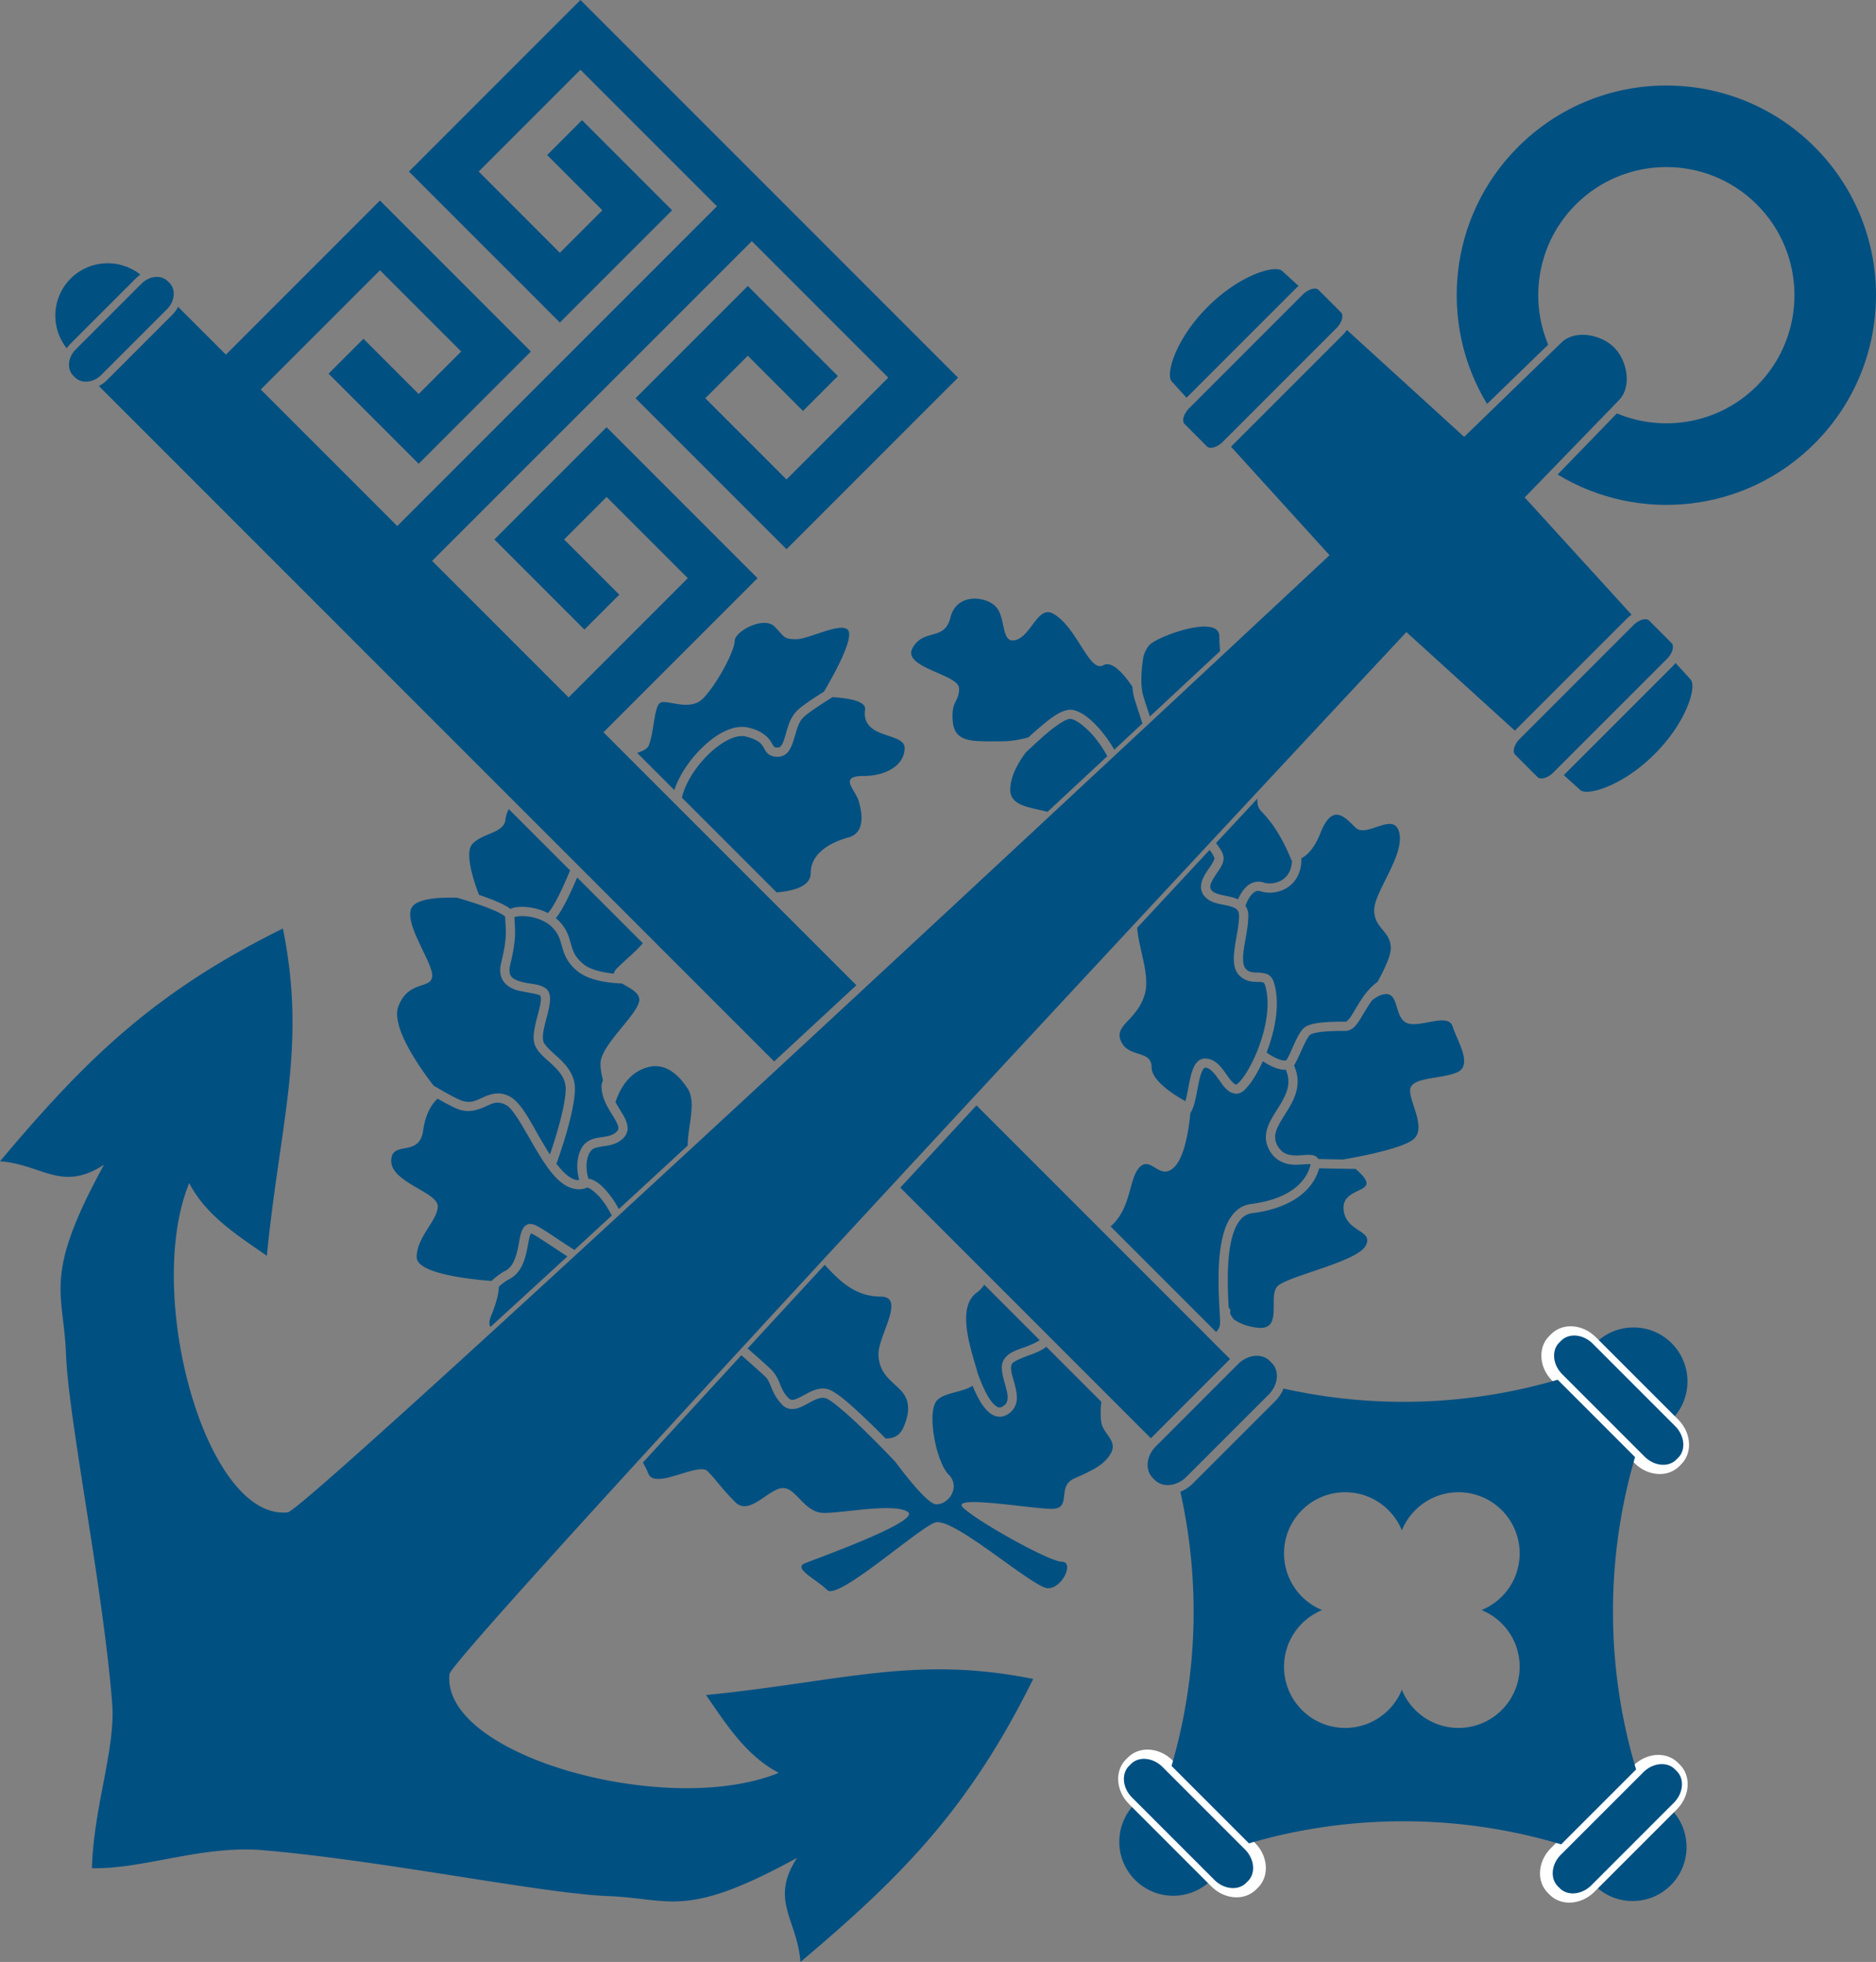 <svg xmlns="http://www.w3.org/2000/svg" width="340.158" height="355.659" xml:space="preserve"><rect width="100%" height="100%" fill="#808080" stroke="none"/><path fill-rule="evenodd" clip-rule="evenodd" fill="#015082" d="M112.797 178.294c-2.78-.134-5.945-.587-7.962-2.143-1.916-1.496-2.519-3.096-2.89-4.432-.392-1.354-.605-2.392-1.829-3.632-1.375-1.4-3.779-2.031-5.443-2.019-.435 0-.816.041-1.088.105a1.58 1.58 0 0 0-.307.097c.015.8.118 1.566.12 2.654 0 1.334-.177 3.084-.881 5.922a4.34 4.34 0 0 0-.143 1.033c.021 1.356.833 1.729 2.375 2.153 1.511.409 3.197.269 4.379 1.285.501.518.612 1.172.614 1.78-.037 2.123-1.336 5.124-1.307 6.93-.002.338.044.607.115.798.263.826 1.585 1.882 2.949 3.153 1.341 1.278 2.746 2.97 2.746 5.414-.025 4.51-3.259 13.281-3.263 13.336a.857.857 0 0 1-.114.206c1.416 1.84 2.85 3.071 4.046 2.989.035 0 .071-.009.106-.011a9.703 9.703 0 0 1-.349-2.509c0-.916.149-1.941.612-2.948.764-1.714 2.344-2.114 3.532-2.268 1.252-.183 2.264-.291 3.026-1.062.237-.253.273-.39.283-.614.044-.521-.607-1.627-1.408-2.9-.773-1.289-1.643-2.84-1.65-4.709.022-.384.121-.733.272-1.062-.268-1.02-.456-2.071-.456-3.033 0-3.467 7.235-9.223 7.033-11.695-.1-1.261-1.804-2.031-3.118-2.818zm32.883-48.255c-1.38 1.289-1.433 4.178-2.602 6.024-.406.627-1.174 1.149-2.079 1.128-.747.014-1.399-.207-1.817-.623-.409-.411-.562-.811-.76-1.13-.39-.611-.802-1.275-3.108-1.906a3.073 3.073 0 0 0-.771-.094c-1.987-.041-4.904 1.847-7.166 4.453-1.86 2.097-3.279 4.638-3.734 6.708l17.174 17.174c3.067-.268 6.18-1.073 6.18-3.498 0-3.632 3.632-5.588 6.866-6.476 3.234-.888 2.373-4.89 1.785-6.741s-3.621-4.386.849-4.386 7.534-2.149 7.534-5.077-7.953-1.489-7.174-6.997c.226-1.593-3.459-2.074-5.911-2.22-2.447 1.534-4.603 2.982-5.266 3.661zm-53.467 34.487c.109.083.218.165.324.25.083-.039.167-.082.245-.109.538-.192 1.173-.27 1.892-.275 1.392.009 3.111.331 4.662 1.124.117-.108.271-.283.446-.521.382-.52.842-1.303 1.328-2.243.718-1.391 1.496-3.135 2.261-4.959l-11.125-11.125c-.345.741-.555 1.378-.587 1.825-.187 2.53-3.944 2.431-5.953 4.44-1.613 1.613.322 7.159 1.147 9.285 2.255.761 4.249 1.566 5.36 2.308zm8.553 1.915c.183.148.366.294.536.461 1.546 1.533 1.897 3.098 2.254 4.352.38 1.272.717 2.287 2.322 3.586 1.116.925 3.253 1.429 5.424 1.665.041-.292.204-.608.562-.967 1.651-1.65 3.468-3.078 4.701-4.55l-11.912-11.912c-1.223 2.863-2.481 5.479-3.52 6.909-.127.161-.247.314-.367.456zM83.28 199.343c.647.293 1.175.392 1.659.392 1.629.079 2.995-1.429 5.334-1.52.747-.003 1.555.207 2.382.688 2.126 1.318 3.827 5.072 5.958 8.594.356.621.724 1.222 1.098 1.795a95.77 95.77 0 0 0 1.287-4.039c.798-2.701 1.581-5.958 1.573-7.86 0-1.751-.971-2.992-2.229-4.202-1.233-1.215-2.732-2.201-3.36-3.778-.166-.446-.221-.913-.221-1.385.03-2.359 1.343-5.432 1.307-6.93.002-.409-.097-.579-.125-.594-.089-.252-1.902-.505-3.574-.841-1.638-.324-3.689-1.332-3.671-3.783 0-.446.064-.922.194-1.435.68-2.753.828-4.34.83-5.52.002-1.002-.114-1.76-.125-2.745a2.043 2.043 0 0 0-.334-.275c-.366-.252-.968-.565-1.708-.885-1.484-.644-3.533-1.339-5.635-1.976a86.015 86.015 0 0 0-1.022-.303c-2.978-.092-6.635.095-7.955 1.415-2.366 2.365 3.425 10.045 3.425 12.667 0 2.621-4.294.732-6.132 5.599-1.385 3.665 3.764 10.991 6.392 14.388 1.854 1.092 3.553 2.037 4.652 2.533zm42.838-62.558c2.472-2.777 5.515-4.982 8.425-5.023.404 0 .807.046 1.194.149 3.865.882 4.291 3.266 4.61 3.45.081.066.133.143.652.156.354-.021.453-.087.703-.409.228-.322.448-.912.652-1.617.432-1.406.804-3.273 2.141-4.637.84-.826 2.724-2.103 4.909-3.482 1.336-2.251 4.577-7.96 4.577-10.402 0-3.074-7.138.906-9.559.906s-2.108-.415-4.009-2.316-7.205.851-7.205 2.649-3.28 7.955-5.77 10.444c-2.489 2.489-6.883-.127-7.859.849-.975.976-1.019 5.231-1.92 7.584-.235.612-1.021 1.062-2.133 1.397l6.75 6.75c.703-2.201 2.12-4.472 3.842-6.448zm100.728 81.475c6.748-.88 9.84-3.775 10.707-6.853a2.03 2.03 0 0 0 .072-.36l-.008-.001a1.383 1.383 0 0 0-.312-.021c-.516-.005-1.348.113-2.271.113-1.615.037-3.781-.473-4.963-2.828a4.687 4.687 0 0 1-.541-2.166c.021-1.978 1.174-3.594 2.17-5.209 1.021-1.614 1.922-3.199 1.912-4.883 0-.664-.141-1.368-.477-2.142-.055.004-.113.021-.168.021l-.074-.001c-1.625-.052-3.277-1.132-3.902-1.558-.764 1.673-1.604 3.114-2.381 4.144-.783.941-1.324 1.662-2.408 1.761-1.742-.113-2.457-1.608-3.307-2.712-.83-1.204-1.637-2.053-2.385-2.005-.088.005-.188.012-.438.419-.223.389-.438 1.056-.613 1.824-.363 1.553-.592 3.48-1.113 4.92a4.577 4.577 0 0 1-.506 1.033c-.248 2.648-.969 7.865-2.896 9.793-2.629 2.63-4.229-2.033-6.262 0-2.033 2.034-1.43 6.937-4.922 10.429-.127.127-.264.229-.395.345l19.139 19.139c.445-.438.721-.969.723-1.696.002-1.229-.283-4.346-.283-7.76.004-2.908.197-6.054.986-8.644.763-2.554 2.261-4.761 4.916-5.102zm7.256-57.878c-1.115.998-2.529 1.443-3.854 1.445a5.426 5.426 0 0 1-1.637-.245 1.536 1.536 0 0 0-.453-.079c-.619-.028-1.268.577-1.748 1.415a7.467 7.467 0 0 0-.58 1.264c.322.5.525 1.118.516 1.825-.016 2.625-.967 5.71-.953 7.779-.002.942.193 1.557.52 1.872.941 1.021 2.113.356 3.803.91.561.229 1.043.783 1.246 1.479.391 1.229.551 2.544.555 3.888-.014 3-.803 6.15-1.867 8.877.02.011.039.012.057.025.002-.003.498.364 1.176.729.674.373 1.539.703 2.012.688.154-.012.236-.022.295-.048.004-.002.008-.008.012-.011l.016-.004a.415.415 0 0 0 .125-.137c.996-1.782 1.789-4.354 2.967-5.597.818-.752 1.949-.914 3.305-1.086 1.352-.145 2.906-.165 4.336-.165.119.041.537-.214 1.074-1.057.531-.8 1.139-1.966 1.951-3.158.705-1.056 1.627-2.136 2.816-3.024 1.279-2.33 2.391-4.735 2.391-6.065 0-3.137-3.014-3.573-3.014-6.896 0-3.324 5.449-9.803 4.564-13.967s-5.934 1.013-7.973-1.026c-2.039-2.04-4.184-4.45-6.361 1.056-1.096 2.768-2.408 3.992-3.445 4.527.002.071.012.148.012.218.005 2.011-.751 3.574-1.864 4.568zm-74.42 74.667c-4.637 0-7.5-2.988-9.507-5.069a17.981 17.981 0 0 1-.631-.697c-4.765 5.159-9.445 10.233-13.984 15.163 1.783 1.557 3.659 3.216 4.364 3.92 1.708 1.834 1.376 3.466 3.102 5.117.244.227.377.264.623.275.454.023 1.309-.392 2.251-.921.956-.509 2.031-1.111 3.308-1.124.306 0 .622.039.935.129 1.83.595 4.923 3.54 7.967 6.462.871.851 1.707 1.687 2.461 2.45 1.068.054 2.448-.245 3.189-1.889 1.321-2.929 1.241-5.158-.583-6.982-1.824-1.823-3.773-2.979-3.888-6.322s5.03-10.512.393-10.512zm27.086 8.788c.684-.28 1.27-.568 1.754-.893l-10.049-10.05c-.369.544-.791 1.02-1.301 1.378-3.771 2.637-1.258 9.918 0 14.249.023.084.025.151.043.231.066.194.137.396.213.602.576 1.592 1.414 3.504 2.314 4.671.604.8 1.189 1.146 1.521 1.123.125 0 .25-.025.406-.105.854-.488.994-.911 1.031-1.721.035-1.414-1.012-3.457-1.051-5.343a3.083 3.083 0 0 1 .25-1.288c.925-1.774 3.07-2.066 4.869-2.854zm76.644-57.713c-.82-2.627-5.74.199-8.176-.625-2.436-.822-1.51-5.294-3.889-5.294-.822 0-1.713.476-2.529 1.096-.959 1.275-1.67 2.667-2.398 3.775-.594.877-1.256 1.766-2.473 1.809-1.412 0-2.924.022-4.158.154-1.227.103-2.201.443-2.297.606-.656.59-1.652 3.28-2.684 5.216-.053.1-.127.174-.193.261.455 1.014.674 1.999.672 2.932-.008 2.288-1.15 4.142-2.168 5.776-1.047 1.633-1.936 3.079-1.914 4.315.004.452.1.896.355 1.397.893 1.672 2.061 1.886 3.473 1.923.783 0 1.561-.111 2.271-.117.408.008.82.024 1.268.274.201.105.359.285.484.488.857.019 2.57.054 4.453.082.527-.086 10.244-1.694 12.695-3.599 2.518-1.956-.521-6.491-.521-8.923s5.275-1.988 8.398-3.218c3.124-1.227.151-5.702-.669-8.328zM124.69 197.346c-2.084-3.202-4.936-5.263-8.708-3.307-2.624 1.36-3.866 4.162-4.38 5.742.171.324.358.646.551.963.729 1.254 1.606 2.363 1.647 3.769.012.63-.26 1.296-.768 1.797-1.28 1.268-2.839 1.357-3.965 1.537-1.189.209-1.783.331-2.26 1.312-.338.732-.46 1.512-.46 2.246 0 .771.136 1.484.271 1.997.026.102.052.187.077.27 1.626.247 3.051 1.79 4.465 3.766.37.548.722 1.135 1.042 1.746l.764-.703c3.836-3.534 7.758-7.15 11.73-10.819-.027-3.283 1.629-7.803-.006-10.316zm-18.239 17.957s-.025.002-.042.009a4.159 4.159 0 0 1-1.493.288c-3.354-.129-5.587-3.723-7.746-7.248-2.062-3.559-4.104-7.368-5.352-7.997-.625-.354-1.099-.46-1.546-.463-1.369-.093-2.836 1.444-5.334 1.521-.726.002-1.516-.159-2.353-.541-.851-.389-1.981-.993-3.242-1.708-.839.763-2.155 2.446-2.616 5.772-.699 5.029-5.786 1.633-5.786 5.528 0 3.896 8.437 5.647 8.437 8.208s-3.825 5.542-3.825 9.229c0 3.017 9.943 4.035 13.564 4.306.779-.725 1.606-1.365 2.458-1.81 1.221-.597 1.839-2.018 2.22-3.635.422-1.629.415-3.173 1.19-4.277.235-.325.704-.619 1.2-.607.925.077 1.608.607 2.805 1.328 1.14.729 2.531 1.683 4.001 2.633.383.252.774.501 1.168.747 2.216-2.038 4.474-4.114 6.761-6.221a15.393 15.393 0 0 0-1.145-1.989c-1.232-1.923-2.977-3.189-3.324-3.073zm93.252 38.822-9.977-9.976c-.721.546-1.557.942-2.34 1.245-1.973.713-3.855 1.422-3.955 1.977a1.503 1.503 0 0 0-.105.608c-.041 1.231 1.018 3.331 1.051 5.343a3.418 3.418 0 0 1-1.934 3.209 2.589 2.589 0 0 1-1.18.294c-1.227-.024-2.117-.837-2.852-1.778-.734-.964-1.352-2.173-1.867-3.37-.07-.16-.133-.318-.197-.478-1.816 1.273-5.652 1.238-6.692 2.989-1.496 2.516.154 10.916 2.339 13.1 2.186 2.185.148 5.417-2.216 5.417-1.387 0-4.826-4.219-7.431-7.704a208.902 208.902 0 0 0-5.408-5.497c-2.875-2.854-6.38-5.876-7.259-6.049a1.583 1.583 0 0 0-.472-.064c-.683-.015-1.578.403-2.507.92-.942.493-1.888 1.099-3.052 1.122a2.494 2.494 0 0 1-1.809-.766c-2.142-2.217-1.959-4.101-3.102-5.115-.646-.648-2.525-2.311-4.314-3.872a8416.827 8416.827 0 0 0-17.856 19.455c.445.787.792 1.473.988 1.988 1.16 3.043 9.045-2.117 10.722-.44 1.676 1.677 2.501 3.087 5.061 5.646 2.56 2.561 6.115-2.573 8.629-2.573s3.813 4.507 7.475 4.507 12.601-1.826 15.156-.194-16.377 8.397-18.644 9.32c-2.267.922 2.121 2.935 4.042 4.854s16.278-11.027 19.518-12.227c3.24-1.2 17.832 11.895 20.503 11.895s4.801-4.802 2.51-4.802c-2.289 0-15.553-7.459-17.918-9.824-2.365-2.364 12.4.242 16.113.242s.838-4.051 3.998-5.473 5.434-2.404 6.678-4.562c1.244-2.157-1.014-3.353-1.596-5.191-.231-.727-.334-2.409-.1-4.176zm1.078-117.049a24.132 24.132 0 0 0-1.318-2.109c-2.076-3.02-4.512-4.646-5.359-4.635h-.025c-.791-.095-3.191 1.562-5.377 3.58-.916.816-1.826 1.67-2.689 2.474-1.473 1.974-2.832 4.433-2.832 6.804 0 2.986 3.82 3.176 6.752 3.983 3.747-3.486 7.372-6.861 10.848-10.097zm42.887 82.565c-.658-3.797 4.109-3.529 4.109-5.123 0-.756-.973-1.765-1.994-2.617-2.562-.029-5.32-.084-6.602-.111l-.016.07c-1.088 3.896-4.984 7.171-12.109 8.063-1.707.211-2.793 1.599-3.523 3.931-.705 2.297-.916 5.328-.912 8.152-.002 1.861.086 3.608.162 5.045a.83.83 0 0 1 .285.808.585.585 0 0 0-.016.137c-.018.211.152.462.58 1.091a.424.424 0 0 0 .021.036c.977.695 2.428 1.38 4.484 1.576 4.586.438 1.699-5.728 3.516-7.544 1.816-1.815 14.297-4.393 15.926-7.264 1.63-2.872-3.251-2.453-3.911-6.25zm-147.405 3.941a2.137 2.137 0 0 0-.175.438c-.168.549-.307 1.428-.501 2.391-.396 1.899-1.015 4.32-3.255 5.485-.605.301-1.241.774-1.869 1.343-.042.953-.314 2.667-1.442 5.364-.357.854-.346 1.485-.098 1.949 4.412-4.031 9.089-8.318 13.961-12.795l-.524-.328c-2.7-1.759-5.373-3.606-6.097-3.847zm77.641-98.783c0 2.565-1.504 2.175-1.141 6.033.365 3.858 3.697 3.556 8.6 3.556 2.008 0 3.754-.334 5.125-.728.363-.335.73-.671 1.098-1 2.346-2.024 4.471-3.909 6.492-4.004.045 0 .115 0 .174.005 1.934.212 4.26 2.125 6.582 5.341.412.585.814 1.23 1.205 1.903l5.105-4.753c-.387-1.239-.904-2.738-1.438-4.481-.207-.676-.318-1.411-.379-2.177-1.357-2.039-3.615-4.837-5.291-3.893-2.553 1.439-4.844-7.167-9.176-9.402-2.682-1.384-3.906 4.05-6.684 4.823-2.777.774-1.695-4.127-3.66-6.091s-7.117-2.365-8.174 2-4.831 1.921-6.865 5.512c-2.033 3.591 8.427 4.791 8.427 7.356zm51.373 70.701c.637-.835 1.371-2.071 2.051-3.521 1.365-2.908 2.514-6.701 2.51-10.044 0-1.21-.148-2.355-.473-3.383-.135-.369-.197-.375-.322-.447-.135-.067-.451-.104-.889-.108-.85-.014-2.264.019-3.424-1.152-.816-.824-1.01-1.939-1.012-3.058.016-2.477.965-5.536.949-7.779-.018-.697-.186-.942-.482-1.201-.307-.255-.854-.458-1.531-.611-1.33-.349-3.137-.384-4.311-1.79a2.632 2.632 0 0 1-.578-1.652c.027-1.282.758-2.293 1.359-3.21.637-.887 1.125-1.752 1.072-1.968.02-.016-.223-.659-.746-1.333-.037-.053-.084-.111-.125-.165-4.162 4.469-8.557 9.191-13.127 14.104.248 3.799 2.43 8.685 1.34 12.175-1.482 4.758-5.641 5.44-4.252 8.452 1.389 3.013 5.521 1.458 5.521 4.671 0 2.453 4.156 5.05 6.129 6.145.074-.26.146-.535.211-.835.354-1.558.59-3.492 1.143-4.941.35-.919.973-1.933 2.219-1.962 1.891.048 2.908 1.557 3.752 2.71.82 1.25 1.629 2.109 1.936 2.006l-.004-.011c.047-.025.139-.081.25-.174.221-.184.514-.501.834-.918zm-4.791-42.668c.111.144.221.286.322.426.562.817 1.021 1.453 1.066 2.318-.053 1.172-.779 2-1.361 2.907-.615.877-1.098 1.761-1.072 2.271.006.227.051.389.221.621.318.446 1.172.74 2.264.953.814.181 1.723.314 2.555.713.125-.295.283-.624.479-.963.584-.993 1.562-2.221 3.199-2.249.314 0 .641.051.963.155.334.107.723.167 1.127.167 1.885-.052 3.912-1.148 4.021-4.159-.061-.005-.1-.012-.1-.012s-1.943-5.358-5.346-8.762c-.717-.716-.918-1.556-.818-2.457a17528.31 17528.31 0 0 0-7.52 8.071zm-11.984-22.947 2.994-2.79 9.744-9.081a28.411 28.411 0 0 1-.154-2.675c0-3.808-9.865-.489-12.342 1.306-.633.458-1.086 1.323-1.414 2.352-.227 1.421-.381 2.876-.379 4.21-.002 1.131.111 2.164.359 2.974.415 1.392.833 2.609 1.192 3.704z"/><circle fill="#015082" cx="296.191" cy="250.422" r="9.784"/><circle fill="#015082" cx="212.736" cy="333.878" r="9.784"/><circle fill="#015082" cx="296.025" cy="334.836" r="9.783"/><path fill="#015082" d="m303.169 257.429-6.723 6.72-13.919-13.925 6.723-6.72zM205.84 326.966l6.72-6.72 13.92 13.919-6.719 6.72zM289.024 341.842l-6.72-6.719 13.92-13.92 6.719 6.72zM30.423 50.983c-.525-.523-1.223-.784-1.99-.784-.938-.002-1.961.403-2.765 1.209l-11.95 11.947c-.808.807-1.211 1.83-1.211 2.768.002.768.263 1.467.786 1.99l.297.296c.521.519 1.218.782 1.988.784.938 0 1.961-.403 2.768-1.209l11.95-11.947c.804-.807 1.209-1.832 1.207-2.77 0-.768-.26-1.465-.781-1.986l-.299-.298zM12.729 62.368 24.68 50.419c.24-.239.5-.444.767-.632-3.731-2.978-9.183-2.743-12.638.712-3.455 3.454-3.689 8.904-.713 12.636.187-.267.394-.527.633-.767z"/><path fill="#FFF" d="m304.293 257.336-14.936-14.934c-1.293-1.291-2.949-1.972-4.557-1.975-1.303-.002-2.586.458-3.537 1.418l-.002-.001-.369.368c-.959.951-1.416 2.236-1.414 3.536.002 1.608.682 3.269 1.973 4.56l14.936 14.936c1.289 1.285 2.945 1.967 4.555 1.967h.012c1.295 0 2.574-.456 3.529-1.411l.365-.367c.955-.961 1.416-2.242 1.412-3.54 0-1.607-.68-3.264-1.967-4.557zM227.557 334.073l-14.936-14.936c-1.289-1.29-2.949-1.97-4.557-1.973-1.299-.002-2.586.455-3.537 1.416l-.369.366c-.957.956-1.416 2.239-1.414 3.536.004 1.608.68 3.266 1.975 4.561l14.932 14.935c1.289 1.29 2.947 1.967 4.557 1.97h.01c1.293 0 2.572-.463 3.529-1.412l.367-.368c.959-.957 1.416-2.241 1.412-3.54-.001-1.609-.682-3.265-1.969-4.555zM304.604 319.907l-.373-.369c-.955-.959-2.24-1.416-3.535-1.413-1.611.002-3.268.683-4.559 1.974l-14.934 14.935c-1.293 1.29-1.971 2.947-1.971 4.558-.006 1.297.455 2.581 1.414 3.536l.365.368c.953.957 2.238 1.416 3.539 1.414 1.607-.003 3.264-.682 4.557-1.969l14.938-14.937c1.285-1.295 1.967-2.95 1.967-4.56.004-1.299-.453-2.582-1.408-3.537z"/><path fill="#015082" d="M227.877 245.781c-1.131-.003-2.381.492-3.369 1.481l-14.936 14.937c-.99.985-1.482 2.238-1.48 3.368.002.918.312 1.74.926 2.354l.371.369c.605.61 1.428.919 2.346.923 1.131 0 2.385-.491 3.373-1.481l14.934-14.931c.988-.994 1.482-2.247 1.482-3.378-.004-.917-.311-1.736-.924-2.349l-.369-.37c-.616-.616-1.434-.921-2.354-.923zM288.805 243.586c-.988-.989-2.242-1.481-3.371-1.481-.92.005-1.74.312-2.354.926l-.371.371c-.611.608-.918 1.427-.92 2.348-.004 1.131.49 2.384 1.48 3.374l14.934 14.935c.988.985 2.242 1.48 3.373 1.477.918-.002 1.74-.309 2.354-.921l.365-.362c.611-.621.92-1.441.924-2.358 0-1.131-.488-2.384-1.48-3.369l-14.934-14.94zM203.787 322.483c-.004 1.132.486 2.385 1.48 3.374l14.936 14.935c.986.989 2.236 1.482 3.369 1.479.916-.002 1.736-.311 2.354-.921l.369-.367c.611-.612.916-1.436.92-2.354 0-1.131-.492-2.385-1.479-3.367L210.8 320.325c-.988-.992-2.24-1.484-3.371-1.482-.922.002-1.742.31-2.352.923l-.369.369-.592-.592.59.592c-.61.611-.917 1.43-.919 2.348zM303.682 320.722c-.615-.612-1.434-.919-2.352-.922-1.129-.002-2.383.491-3.371 1.482l-14.936 14.934c-.994.988-1.482 2.241-1.482 3.374.004.914.312 1.735.926 2.352l.367.369c.609.61 1.434.919 2.352.922 1.129 0 2.383-.492 3.371-1.479l14.934-14.937c.99-.988 1.482-2.243 1.482-3.373-.004-.918-.312-1.737-.922-2.35l-.369-.372zM137.356 104.815l-27.37-27.37-20.349 20.35 16.332 16.332 6.325-6.322-10.01-10.012 7.704-7.704 14.725 14.724-21.613 21.616-24.749-24.75 57.965-57.963 24.746 24.746-18.454 18.454-14.723-14.723 7.704-7.704 10.014 10.007 6.321-6.322-16.333-16.333-20.351 20.35 27.37 27.369 31.099-31.098L105.248 0l-31.1 31.099 27.368 27.366 20.35-20.348-16.333-16.333-6.322 6.323 10.011 10.01-7.707 7.707-14.723-14.725 18.453-18.454 24.749 24.75L72.03 95.358 47.281 70.609l21.614-21.615L83.62 63.719l-7.705 7.706-10.01-10.009-6.323 6.321L75.915 84.07l20.348-20.349-27.37-27.369-27.935 27.935-8.666-8.667c-.259.5-.587.978-1.01 1.404l-11.95 11.949a5.627 5.627 0 0 1-1.407 1.003l122.44 122.44c4.969-4.601 9.956-9.221 14.909-13.813l-45.853-45.854 27.935-27.934zm39.699 95.568c-4.592 4.953-9.213 9.939-13.813 14.909l45.434 45.433 14.359-14.36-45.98-45.982zM292.469 292.141a99.646 99.646 0 0 1 4.002-27.998l-14.027-14.028a99.597 99.597 0 0 1-49.709 1.603 6.94 6.94 0 0 1-1.506 2.269l-14.936 14.932a6.849 6.849 0 0 1-2.268 1.508 99.49 99.49 0 0 1 2.402 21.712 99.57 99.57 0 0 1-4.002 27.988l14.033 14.033a99.7 99.7 0 0 1 27.988-4.001 99.624 99.624 0 0 1 28.631 4.187l13.578-13.576a99.61 99.61 0 0 1-4.186-28.629zm-20.17 17.848c-4.328 4.33-11.35 4.328-15.68-.001a11.065 11.065 0 0 1-2.436-3.664 11.043 11.043 0 0 1-2.432 3.664c-4.33 4.328-11.352 4.329-15.68 0-4.33-4.33-4.328-11.351 0-15.681a11.07 11.07 0 0 1 3.662-2.432 11.08 11.08 0 0 1-3.662-2.435c-4.33-4.329-4.33-11.351 0-15.68 4.33-4.331 11.35-4.331 15.68 0a11.068 11.068 0 0 1 2.436 3.662 11.045 11.045 0 0 1 2.432-3.662c4.33-4.33 11.352-4.33 15.68 0 4.33 4.329 4.33 11.351 0 15.68a11.053 11.053 0 0 1-3.664 2.432 11.088 11.088 0 0 1 3.664 2.435c4.33 4.33 4.332 11.351 0 15.682z"/><g fill="#015082"><path d="m243.168 56.646-4.096-4.097c-.141-.139-.346-.231-.678-.233-.57-.009-1.445.344-2.164 1.076l-20.617 20.615c-.729.721-1.086 1.594-1.076 2.166.006.334.092.535.236.676l4.094 4.096c.141.139.344.229.676.234.57.006 1.445-.347 2.168-1.076l20.615-20.615c.729-.72 1.082-1.594 1.072-2.166-.002-.335-.093-.538-.23-.676zM303.107 116.585l-4.094-4.097c-.143-.14-.346-.229-.68-.234-.57-.007-1.445.346-2.164 1.076l-20.615 20.618c-.73.718-1.086 1.594-1.076 2.163.002.337.09.531.234.678l4.094 4.097c.141.137.342.228.676.232.57.007 1.445-.346 2.168-1.076l20.617-20.613c.729-.723 1.082-1.595 1.072-2.168-.001-.334-.093-.538-.232-.676z"/><path d="m215.145 72.103 19.898-19.896c.137-.136.285-.244.43-.364l-2.965-2.702c-1.207-1.207-7.674.628-13.537 6.491-5.865 5.863-7.697 12.33-6.49 13.537l2.664 2.934zm91.373 51.048-2.703-2.965c-.119.144-.225.292-.361.427l-19.9 19.898 2.938 2.668c1.207 1.206 7.674-.629 13.537-6.492 5.862-5.864 7.696-12.329 6.489-13.536zm-10.676-11.712-19.381-21.262 17.066-17.61c2.408-2.409 1.553-7.171-.855-9.58-2.41-2.408-7.172-3.265-9.58-.856l-17.609 17.066-21.266-19.383a6.142 6.142 0 0 1-.703.858l-20.307 20.306 17.869 19.671S55.794 273.79 52.18 274.16c-14.849 1.514-26.119-39.569-17.875-59.684 3.129 5.953 8.718 9.44 14.075 13.166 2.488-24.814 7.23-37.91 2.917-59.325C27.852 179.897 15.484 192.114 0 210.518c7.713.584 11.151 5.639 18.865.614-11.148 20.334-7.348 22.861-6.904 34.252.475 12.188 6.641 41.76 8.375 63.339.663 8.238-3.363 18.834-3.666 29.943 9.184.203 19.368-3.997 30.292-3.318 21.578 1.733 51.148 7.899 63.338 8.376 11.391.443 13.889 4.216 34.224-6.932-5.025 7.713.03 11.152.616 18.866 18.401-15.486 30.62-27.853 42.198-51.297-21.413-4.314-34.509.428-59.325 2.916 3.725 5.356 7.239 10.972 13.192 14.102-20.116 8.244-61.223-3.052-59.708-17.901.37-3.614 173.511-188.896 173.511-188.896l19.67 17.869 20.303-20.303c.275-.272.564-.503.861-.709z"/><path d="M329.025 26.636c-14.848-14.847-38.918-14.847-53.766 0-12.639 12.638-14.508 31.962-5.625 46.59l11.082-10.74c-3.527-8.437-1.867-18.531 4.998-25.397 9.072-9.072 23.783-9.072 32.855 0s9.072 23.781 0 32.855c-6.867 6.867-16.961 8.525-25.398 4.997l-10.74 11.083c14.629 8.884 33.953 7.014 46.592-5.625 14.846-14.847 14.846-38.917.002-53.763z"/></g></svg>